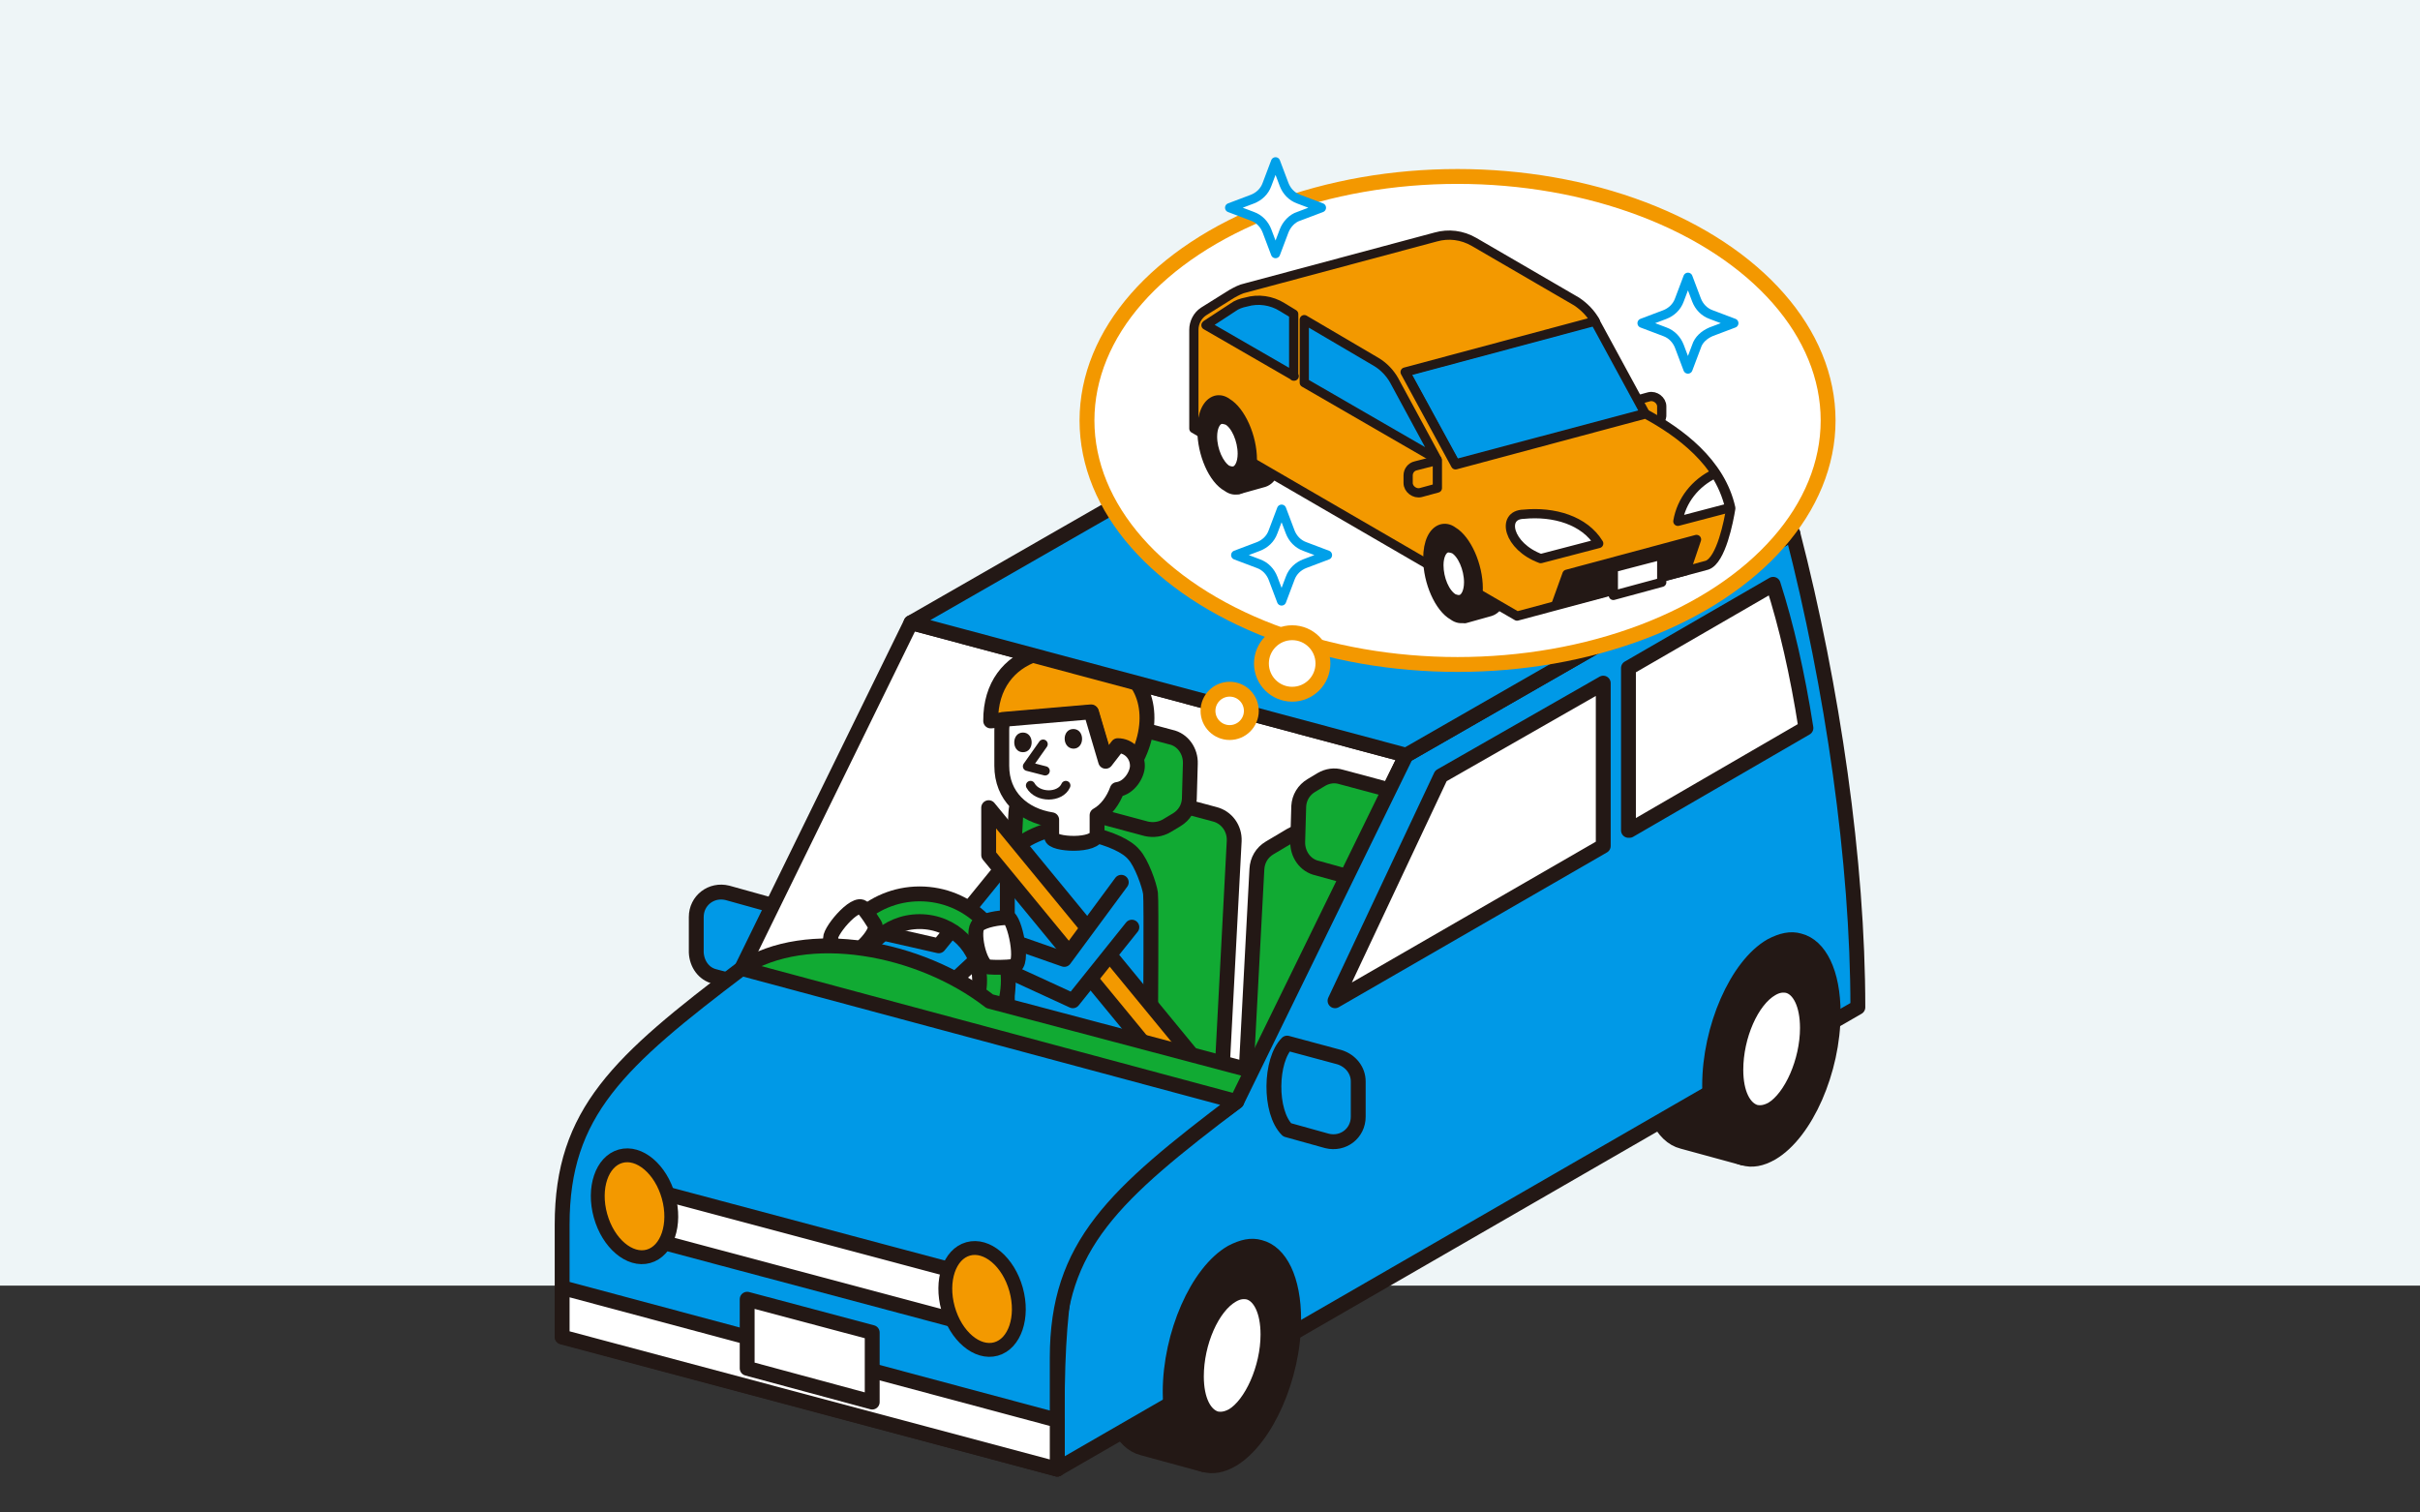 <?xml version="1.0" encoding="utf-8"?>
<!-- Generator: Adobe Illustrator 27.4.1, SVG Export Plug-In . SVG Version: 6.00 Build 0)  -->
<svg version="1.1" id="レイヤー_1" xmlns="http://www.w3.org/2000/svg" xmlns:xlink="http://www.w3.org/1999/xlink" x="0px"
	 y="0px" viewBox="0 0 480 300" style="enable-background:new 0 0 480 300;" xml:space="preserve">
<rect x="0" y="0" width="480" height="300" fill="#333333" stroke="none"/>
<style type="text/css">
	.st0{fill:#EEF5F7;}
	.st1{fill:#0099E7;stroke:#231815;stroke-width:2.949;stroke-linecap:round;stroke-linejoin:round;stroke-miterlimit:10;}
	.st2{fill:#FFFFFF;stroke:#231815;stroke-width:2.949;stroke-linecap:round;stroke-linejoin:round;stroke-miterlimit:10;}
	.st3{clip-path:url(#SVGID_00000134225368999004461520000007296039346935493003_);}
	.st4{fill:#11AA33;stroke:#231815;stroke-width:2.949;stroke-linecap:round;stroke-linejoin:round;stroke-miterlimit:10;}
	.st5{fill:#F39900;stroke:#231815;stroke-width:2.949;stroke-linecap:round;stroke-linejoin:round;stroke-miterlimit:10;}
	.st6{fill:none;stroke:#231815;stroke-width:1.832;stroke-linecap:round;stroke-linejoin:round;stroke-miterlimit:10;}
	.st7{fill:#231815;}
	.st8{fill:#FFFFFF;stroke:#231815;stroke-width:2.949;stroke-linejoin:round;stroke-miterlimit:10;}
	
		.st9{clip-path:url(#SVGID_00000009560315600663061290000007063624132172681405_);fill:#11AA33;stroke:#231815;stroke-width:2.949;stroke-linecap:round;stroke-linejoin:round;stroke-miterlimit:10;}
	.st10{fill:#231815;stroke:#231815;stroke-width:2.949;stroke-linecap:round;stroke-linejoin:round;stroke-miterlimit:10;}
	.st11{fill:#0099E7;stroke:#231815;stroke-width:2.949;stroke-linejoin:round;stroke-miterlimit:10;}
	.st12{fill:#F39900;stroke:#231815;stroke-width:2.747;stroke-linecap:round;stroke-linejoin:round;stroke-miterlimit:9.999;}
	.st13{fill:#FFFFFF;stroke:#F39800;stroke-width:2.949;stroke-linecap:round;stroke-linejoin:round;stroke-miterlimit:10;}
	.st14{fill:#F39900;stroke:#231815;stroke-width:1.832;stroke-linecap:round;stroke-linejoin:round;stroke-miterlimit:10;}
	.st15{fill:#231815;stroke:#231815;stroke-width:1.832;stroke-linecap:round;stroke-linejoin:round;stroke-miterlimit:10;}
	.st16{fill:#0099E7;stroke:#231815;stroke-width:1.832;stroke-linecap:round;stroke-linejoin:round;stroke-miterlimit:10;}
	.st17{fill:#FFFFFF;stroke:#231815;stroke-width:1.832;stroke-linecap:round;stroke-linejoin:round;stroke-miterlimit:10;}
	.st18{fill:#FFFFFF;stroke:#00A0E9;stroke-width:1.832;stroke-linecap:round;stroke-linejoin:round;stroke-miterlimit:10;}
</style>
<rect y="0" class="st0" width="480" height="255"/>
<g>
	<path class="st1" d="M141.8,193.7l10.4,2.8c3.4-3.4,3.6-13.6,0-17.2l-7.9-2.2c-3.2-0.8-6.2,1.5-6.2,4.8v7
		C138.2,191.2,139.6,193.2,141.8,193.7z"/>
	<g>
		<polygon class="st2" points="180.7,123.5 147.1,192.1 245.3,218.5 278.9,149.8 		"/>
	</g>
	<g>
		<g>
			<g>
				<defs>
					<polygon id="SVGID_1_" points="180.7,123.5 147.1,192.1 245.3,218.5 278.9,149.8 					"/>
				</defs>
				<clipPath id="SVGID_00000057859787686220076860000009980669855725960119_">
					<use xlink:href="#SVGID_1_"  style="overflow:visible;"/>
				</clipPath>
				<g style="clip-path:url(#SVGID_00000057859787686220076860000009980669855725960119_);">
					<g>
						<path class="st4" d="M208.2,154.4l-4.2,2.5c-1.5,0.9-2.4,2.4-2.5,4.2l-2.8,52.7l34.9,9.3l8.5-5l2.7-51.3
							c0.1-2.5-1.5-4.7-3.9-5.3l-28.7-7.7C211,153.5,209.5,153.6,208.2,154.4z"/>
						<path class="st4" d="M214.4,143.1l-2,1.2c-1.5,0.9-2.4,2.4-2.5,4.1l-0.2,7c-0.1,2.5,1.5,4.8,3.9,5.3l13.8,3.7
							c1.4,0.3,2.8,0.1,4-0.6l2-1.2c1.5-0.9,2.4-2.4,2.5-4.1l0.2-7c0.1-2.5-1.5-4.8-3.9-5.3l-13.8-3.7
							C217,142.2,215.5,142.5,214.4,143.1z"/>
					</g>
					<g>
						<path class="st4" d="M256,165.7l-4.2,2.5c-1.5,0.9-2.4,2.4-2.5,4.2l-2.8,52.7l34.9,9.3l8.5-5l2.7-51.3
							c0.1-2.5-1.5-4.7-3.9-5.3l-28.7-7.7C258.7,164.8,257.2,165,256,165.7z"/>
						<path class="st4" d="M262.1,154.6l-2,1.2c-1.5,0.9-2.4,2.4-2.5,4.1l-0.2,7c-0.1,2.5,1.5,4.8,3.9,5.3L275,176
							c1.4,0.3,2.8,0.1,4-0.6l2-1.2c1.5-0.9,2.4-2.4,2.5-4.1l0.2-7c0.1-2.5-1.5-4.8-3.9-5.3l-13.8-3.7
							C264.7,153.7,263.3,153.9,262.1,154.6z"/>
					</g>
					<g>
						<polygon class="st4" points="292.7,180 284.2,185 281.3,235.1 289.8,230.1 						"/>
						<polygon class="st4" points="283.9,164.7 277.8,168.4 277,179.3 283.2,175.6 						"/>
					</g>
					<polyline class="st1" points="199.7,171 186.2,187.6 170.8,184.1 167.2,190.1 187.9,195.7 202.5,182.2 					"/>
					<path class="st1" d="M216.2,165.4c4.1,1,7.3,2.4,8.7,4.1c1.5,1.6,3.1,6.1,3.3,7.7c0.2,1.6,0,24.7,0,28.6s-3.6,5.3-7.1,5.3
						s-21.3-3.1-21.3-8.7c0-5.7,0-28.1,0-31.2s5.1-5.7,8.2-6.5L216.2,165.4z"/>
					<path class="st5" d="M225,151.3l-5.6-0.2l-2.9-9.8c0,0-13.5,1.2-20,1.7c-0.1-14.3,15.4-17.2,24-11
						C227,133.6,230,142.4,225,151.3z"/>
					<path class="st2" d="M225.6,151.9c0-2.2-1.7-4-3.9-4l-2.4,3.1l-2.9-9.8c0,0-10.5,0.9-17.5,1.5c-0.1,0.7-0.2,1.5-0.2,2.2v7
						c0,6,4.2,9.8,9.9,10.7c0,1.2,0,2.6,0,3.4c0,1.6,9,2,9-0.6c0-1.1,0-2.5,0-3.7c1.8-1,3.2-2.9,4-5.1
						C224,156.3,225.6,153.6,225.6,151.9z"/>
					<path class="st6" d="M204.4,155.8c1.4,2.5,5.9,2.5,7,0"/>
					<polyline class="st6" points="206.9,147.6 203.8,152 207.3,152.9 					"/>
					<path class="st7" d="M212.9,144.6c2.3,0,2.3,3.9,0,3.9C210.6,148.4,210.6,144.6,212.9,144.6z"/>
					<path class="st7" d="M202.9,145.3c2.3,0,2.3,3.9,0,3.9S200.6,145.3,202.9,145.3z"/>
					<polygon class="st5" points="240.8,223.9 196.1,169.6 196.1,160.2 240.8,214.6 					"/>
					<polyline class="st1" points="222.4,175 211.1,190.3 199.1,186.1 197.8,191.6 212.8,198.5 224.5,183.9 					"/>
					<path class="st4" d="M182.4,177.3c-9.6,0-17.6,7.7-17.6,17.2s7.8,17.2,17.6,17.2c9.6,0,17.6-7.7,17.6-17.2
						S192.1,177.3,182.4,177.3z M182.4,206.2c-6.6,0-11.9-5.2-11.9-11.7s5.3-11.7,11.9-11.7c6.6,0,11.9,5.2,11.9,11.7
						S189.1,206.2,182.4,206.2z"/>
					<path class="st8" d="M171.2,180.1c1.2,1.5,1.6,2.2,2.3,3.3c1,1.6-4.4,6.9-5.9,6.1c-1.5-0.7-2.3-1.7-2.8-3.1
						C164,185.3,169.7,178.4,171.2,180.1z"/>
					<path class="st8" d="M201,191.7c-1.6,0.2-3.6,0.2-4.9,0.1c-1.9-0.1-3.4-7.4-2-8.4c1.2-0.9,3.9-1.4,5.8-1.4
						C201.2,182,203.3,191.5,201,191.7z"/>
				</g>
			</g>
		</g>
		<g>
			<g>
				<defs>
					<polygon id="SVGID_00000083794409981758771990000005065033956192494468_" points="180.7,123.5 147.1,192.1 245.3,218.5 
						278.9,149.8 					"/>
				</defs>
				<clipPath id="SVGID_00000007412155407715808490000009833457179500268478_">
					<use xlink:href="#SVGID_00000083794409981758771990000005065033956192494468_"  style="overflow:visible;"/>
				</clipPath>
				
					<path style="clip-path:url(#SVGID_00000007412155407715808490000009833457179500268478_);fill:#11AA33;stroke:#231815;stroke-width:2.949;stroke-linecap:round;stroke-linejoin:round;stroke-miterlimit:10;" d="
					M147.1,192.1c12.9-8.4,35.3-4.3,49.2,6.5l64.9,17.2l-8.7,17.8l-107-29.7L147.1,192.1z"/>
			</g>
		</g>
	</g>
	<path class="st10" d="M237.7,244.1c-1.7-0.5-3.5-0.1-5.6,1c-6.8,3.9-12.2,16.3-12.2,27.7c0,7.9,2.7,13.4,6.7,14.4l12.1,3.3
		c-4-1.1-6.7-6.5-6.7-14.4c0-11.3,5.4-23.7,12.2-27.7c2-1.1,3.9-1.5,5.6-1L237.7,244.1z"/>
	<path class="st10" d="M344.8,183.3c-1.7-0.5-3.5-0.1-5.6,1c-6.8,3.9-12.2,16.3-12.2,27.7c0,7.9,2.7,13.4,6.7,14.4l12.1,3.3
		c-4-1.1-6.7-6.5-6.7-14.4c0-11.3,5.4-23.7,12.2-27.7c2-1.1,3.9-1.5,5.6-1L344.8,183.3z"/>
	<path class="st11" d="M278.9,149.8l76.7-44c7.9,30.6,12.9,65.2,12.9,94l-158.8,91.6v-11.9c0-49.4,11.3-42.6,35.6-61L278.9,149.8z"
		/>
	<polygon class="st11" points="180.7,123.5 257.4,79.5 355.6,105.8 278.9,149.8 	"/>
	<path class="st10" d="M256.6,261.8c0-8.1-2.7-13.4-6.7-14.4c-1.7-0.5-3.5-0.1-5.6,1c-6.8,3.9-12.2,16.3-12.2,27.7
		c0,7.9,2.7,13.4,6.7,14.4c1.7,0.5,3.5,0.2,5.6-1C251.1,285.5,256.6,273.1,256.6,261.8z"/>
	<path class="st2" d="M251.5,264.7c0-4.7-1.6-7.8-3.9-8.4c-1-0.2-2-0.1-3.2,0.6c-4,2.3-7.1,9.4-7.1,16.1c0,4.7,1.6,7.7,3.9,8.4
		c1,0.2,2,0.1,3.3-0.6C248.2,278.6,251.5,271.4,251.5,264.7z"/>
	<path class="st10" d="M363.6,201c0-8.1-2.7-13.4-6.7-14.4c-1.7-0.5-3.5-0.1-5.6,1c-6.8,3.9-12.2,16.3-12.2,27.7
		c0,7.9,2.7,13.4,6.7,14.4c1.7,0.5,3.5,0.2,5.6-1C358.2,224.7,363.6,212.3,363.6,201z"/>
	<path class="st2" d="M358.5,203.9c0-4.7-1.6-7.8-3.9-8.4c-1-0.2-2-0.1-3.2,0.6c-4,2.3-7.1,9.4-7.1,16.1c0,4.7,1.6,7.7,3.9,8.4
		c1,0.2,2,0.1,3.3-0.6C355.3,217.7,358.5,210.5,358.5,203.9z"/>
	<g>
		<path class="st2" d="M323.2,164.7l35-20.3c-1.7-10.9-3.9-20.4-6.5-28.5L323,132.5v32.2H323.2z"/>
		<polygon class="st2" points="285.8,153.9 264.8,198.5 318,167.8 318,135.5 		"/>
	</g>
	<path class="st11" d="M147.1,192.1c-24.3,18.4-35.6,28.5-35.6,50.8v22.2l98.2,26.3v-22.1c0-22.3,11.3-32.4,35.6-50.8L147.1,192.1z"
		/>
	<polygon class="st2" points="132.1,236.8 132.1,246.6 189.1,261.8 189.1,252 	"/>
	<polygon class="st2" points="111.5,255.4 111.5,265.2 209.7,291.4 209.7,281.7 	"/>
	<polygon class="st2" points="173,278.1 148.2,271.4 148.2,257.7 173,264.3 	"/>
	
		<ellipse transform="matrix(0.964 -0.268 0.268 0.964 -59.425 42.36)" class="st12" cx="125.7" cy="239.2" rx="7" ry="10.3"/>
	
		<ellipse transform="matrix(0.964 -0.268 0.268 0.964 -61.84 61.472)" class="st12" cx="194.6" cy="257.6" rx="7" ry="10.3"/>
	<path class="st1" d="M265.7,209.7l-10.4-2.8c-3.4,3.4-3.6,13.6,0,17.2l7.9,2.2c3.2,0.8,6.2-1.5,6.2-4.8v-7
		C269.4,212.3,267.9,210.4,265.7,209.7z"/>
	<g>
		<ellipse class="st13" cx="289.1" cy="83.4" rx="73.5" ry="48.4"/>
		<path class="st14" d="M328.1,84.2l-4.3,1.1c-1.4-1.4-1.5-4.2,0-5.7l3.3-0.9c1.2-0.3,2.5,0.7,2.5,1.9v1.5
			C329.7,83.2,329,83.9,328.1,84.2z"/>
		<path class="st15" d="M291,103.6c0.7-0.2,1.5-0.1,2.3,0.5c2.7,1.6,5,6.7,5,11.3c0,3.3-1.1,5.4-2.7,5.9l-5,1.4
			c1.6-0.5,2.7-2.6,2.7-5.9c0-4.7-2.3-9.8-5-11.3c-0.8-0.5-1.6-0.6-2.3-0.5L291,103.6z"/>
		<path class="st15" d="M246.1,78c0.7-0.2,1.5-0.1,2.3,0.5c2.7,1.6,5,6.7,5,11.3c0,3.3-1.1,5.4-2.7,5.9l-5,1.4
			c1.6-0.5,2.7-2.6,2.7-5.9c0-4.7-2.3-9.8-5-11.3c-0.8-0.5-1.6-0.6-2.3-0.5L246.1,78z"/>
		<polygon class="st16" points="316.3,63.6 326.3,82 288.7,92 278.7,73.7 		"/>
		<path class="st14" d="M300.9,122.2l37.7-10.1c2.8-1,4.3-8.8,4.7-11.3l0,0c-2-9.1-10.2-15.1-16.9-18.7l-37.7,10.1l-10-18.4
			l37.7-10.1c-0.9-1.6-2.2-2.9-3.7-3.9L292.4,48c-2.4-1.4-5.1-1.7-7.6-1l-37.7,10.1l0,0c-1,0.2-1.9,0.7-2.8,1.2l-5.6,3.5
			c-1.2,0.8-1.9,2.2-1.9,3.6V85L300.9,122.2z"/>
		<path class="st15" d="M283.2,110.8c0-3.3,1.1-5.4,2.7-5.9c0.7-0.2,1.5-0.1,2.3,0.5c2.7,1.6,5,6.7,5,11.3c0,3.3-1.1,5.4-2.7,5.9
			c-0.7,0.2-1.5,0.1-2.3-0.5C285.5,120.6,283.2,115.5,283.2,110.8z"/>
		<path class="st17" d="M285.4,112.1c0-1.9,0.7-3.2,1.6-3.4c0.3-0.1,0.8,0,1.4,0.2c1.6,0.9,2.9,3.9,2.9,6.6c0,1.9-0.7,3.2-1.6,3.4
			c-0.5,0.1-0.8,0-1.4-0.2C286.6,117.7,285.4,114.8,285.4,112.1z"/>
		<path class="st15" d="M238.4,85.3c0-3.3,1.1-5.4,2.7-5.9c0.7-0.2,1.5-0.1,2.3,0.5c2.7,1.6,5,6.7,5,11.3c0,3.3-1.1,5.4-2.7,5.9
			c-0.7,0.2-1.5,0.1-2.3-0.5C240.6,95.1,238.4,90,238.4,85.3z"/>
		<path class="st17" d="M240.5,86.6c0-1.9,0.7-3.2,1.6-3.4c0.3-0.1,0.8,0,1.4,0.2c1.6,0.9,2.9,3.9,2.9,6.6c0,1.9-0.7,3.2-1.6,3.4
			c-0.5,0.1-0.8,0-1.4-0.2C241.8,92.2,240.5,89.3,240.5,86.6z"/>
		<g>
			<path class="st16" d="M256.7,74.6l-17.5-10.1c0,0,0.1,0,0.1-0.1l5.2-3.4c0.8-0.6,1.7-0.9,2.7-1.1c2.4-0.7,5-0.3,7.1,1l2.3,1.4
				v12.3H256.7z"/>
			<path class="st16" d="M258.7,63.4l14.3,8.4c1.5,0.9,2.7,2.2,3.5,3.6l8.5,15.7l-26.3-15.2V63.4L258.7,63.4z"/>
		</g>
		<path class="st14" d="M285.1,96.8l-3.3,0.9c-1.2,0.3-2.5-0.7-2.5-1.9v-1.5c0-0.9,0.6-1.7,1.5-1.9l4.3-1.1V96.8L285.1,96.8z"/>
		<polygon class="st15" points="308.6,120 334.4,113.2 336.5,107 310.8,113.9 		"/>
		<path class="st17" d="M343.1,100.7c-0.6-2.5-1.6-4.8-2.9-6.8c-4,1.9-6.7,5.4-7.4,9.5L343.1,100.7z"/>
		<path class="st17" d="M305.6,110.8c-6.5-2.4-7.9-8.7-3.4-8.8c6-0.6,12.1,1.2,14.9,5.8L305.6,110.8z"/>
		<path class="st18" d="M257.6,42.9l4.5-1.7l-4.5-1.7c-1.4-0.5-2.4-1.6-2.9-2.9l-1.7-4.5l-1.7,4.5c-0.5,1.4-1.6,2.4-2.9,2.9
			l-4.5,1.7l4.5,1.7c1.4,0.5,2.4,1.6,2.9,2.9l1.7,4.5l1.7-4.5C255.2,44.5,256.3,43.3,257.6,42.9z"/>
		<path class="st18" d="M258.8,111.8l4.5-1.7l-4.5-1.7c-1.4-0.5-2.4-1.6-2.9-2.9l-1.7-4.5l-1.7,4.5c-0.5,1.4-1.6,2.4-2.9,2.9
			l-4.5,1.7l4.5,1.7c1.4,0.5,2.4,1.6,2.9,2.9l1.7,4.5l1.7-4.5C256.4,113.3,257.5,112.3,258.8,111.8z"/>
		<path class="st18" d="M339.4,65.8l4.5-1.7l-4.5-1.7c-1.4-0.5-2.4-1.6-2.9-2.9l-1.7-4.5l-1.7,4.5c-0.5,1.4-1.6,2.4-2.9,2.9
			l-4.5,1.7l4.5,1.7c1.4,0.5,2.4,1.6,2.9,2.9l1.7,4.5l1.7-4.5C336.9,67.4,338,66.4,339.4,65.8z"/>
		<polygon class="st17" points="320,118.1 329.6,115.5 329.6,110.1 320,112.6 		"/>
	</g>
	<circle class="st13" cx="256.3" cy="131.6" r="6.1"/>
	<circle class="st13" cx="243.9" cy="141" r="4.3"/>
</g>
</svg>
